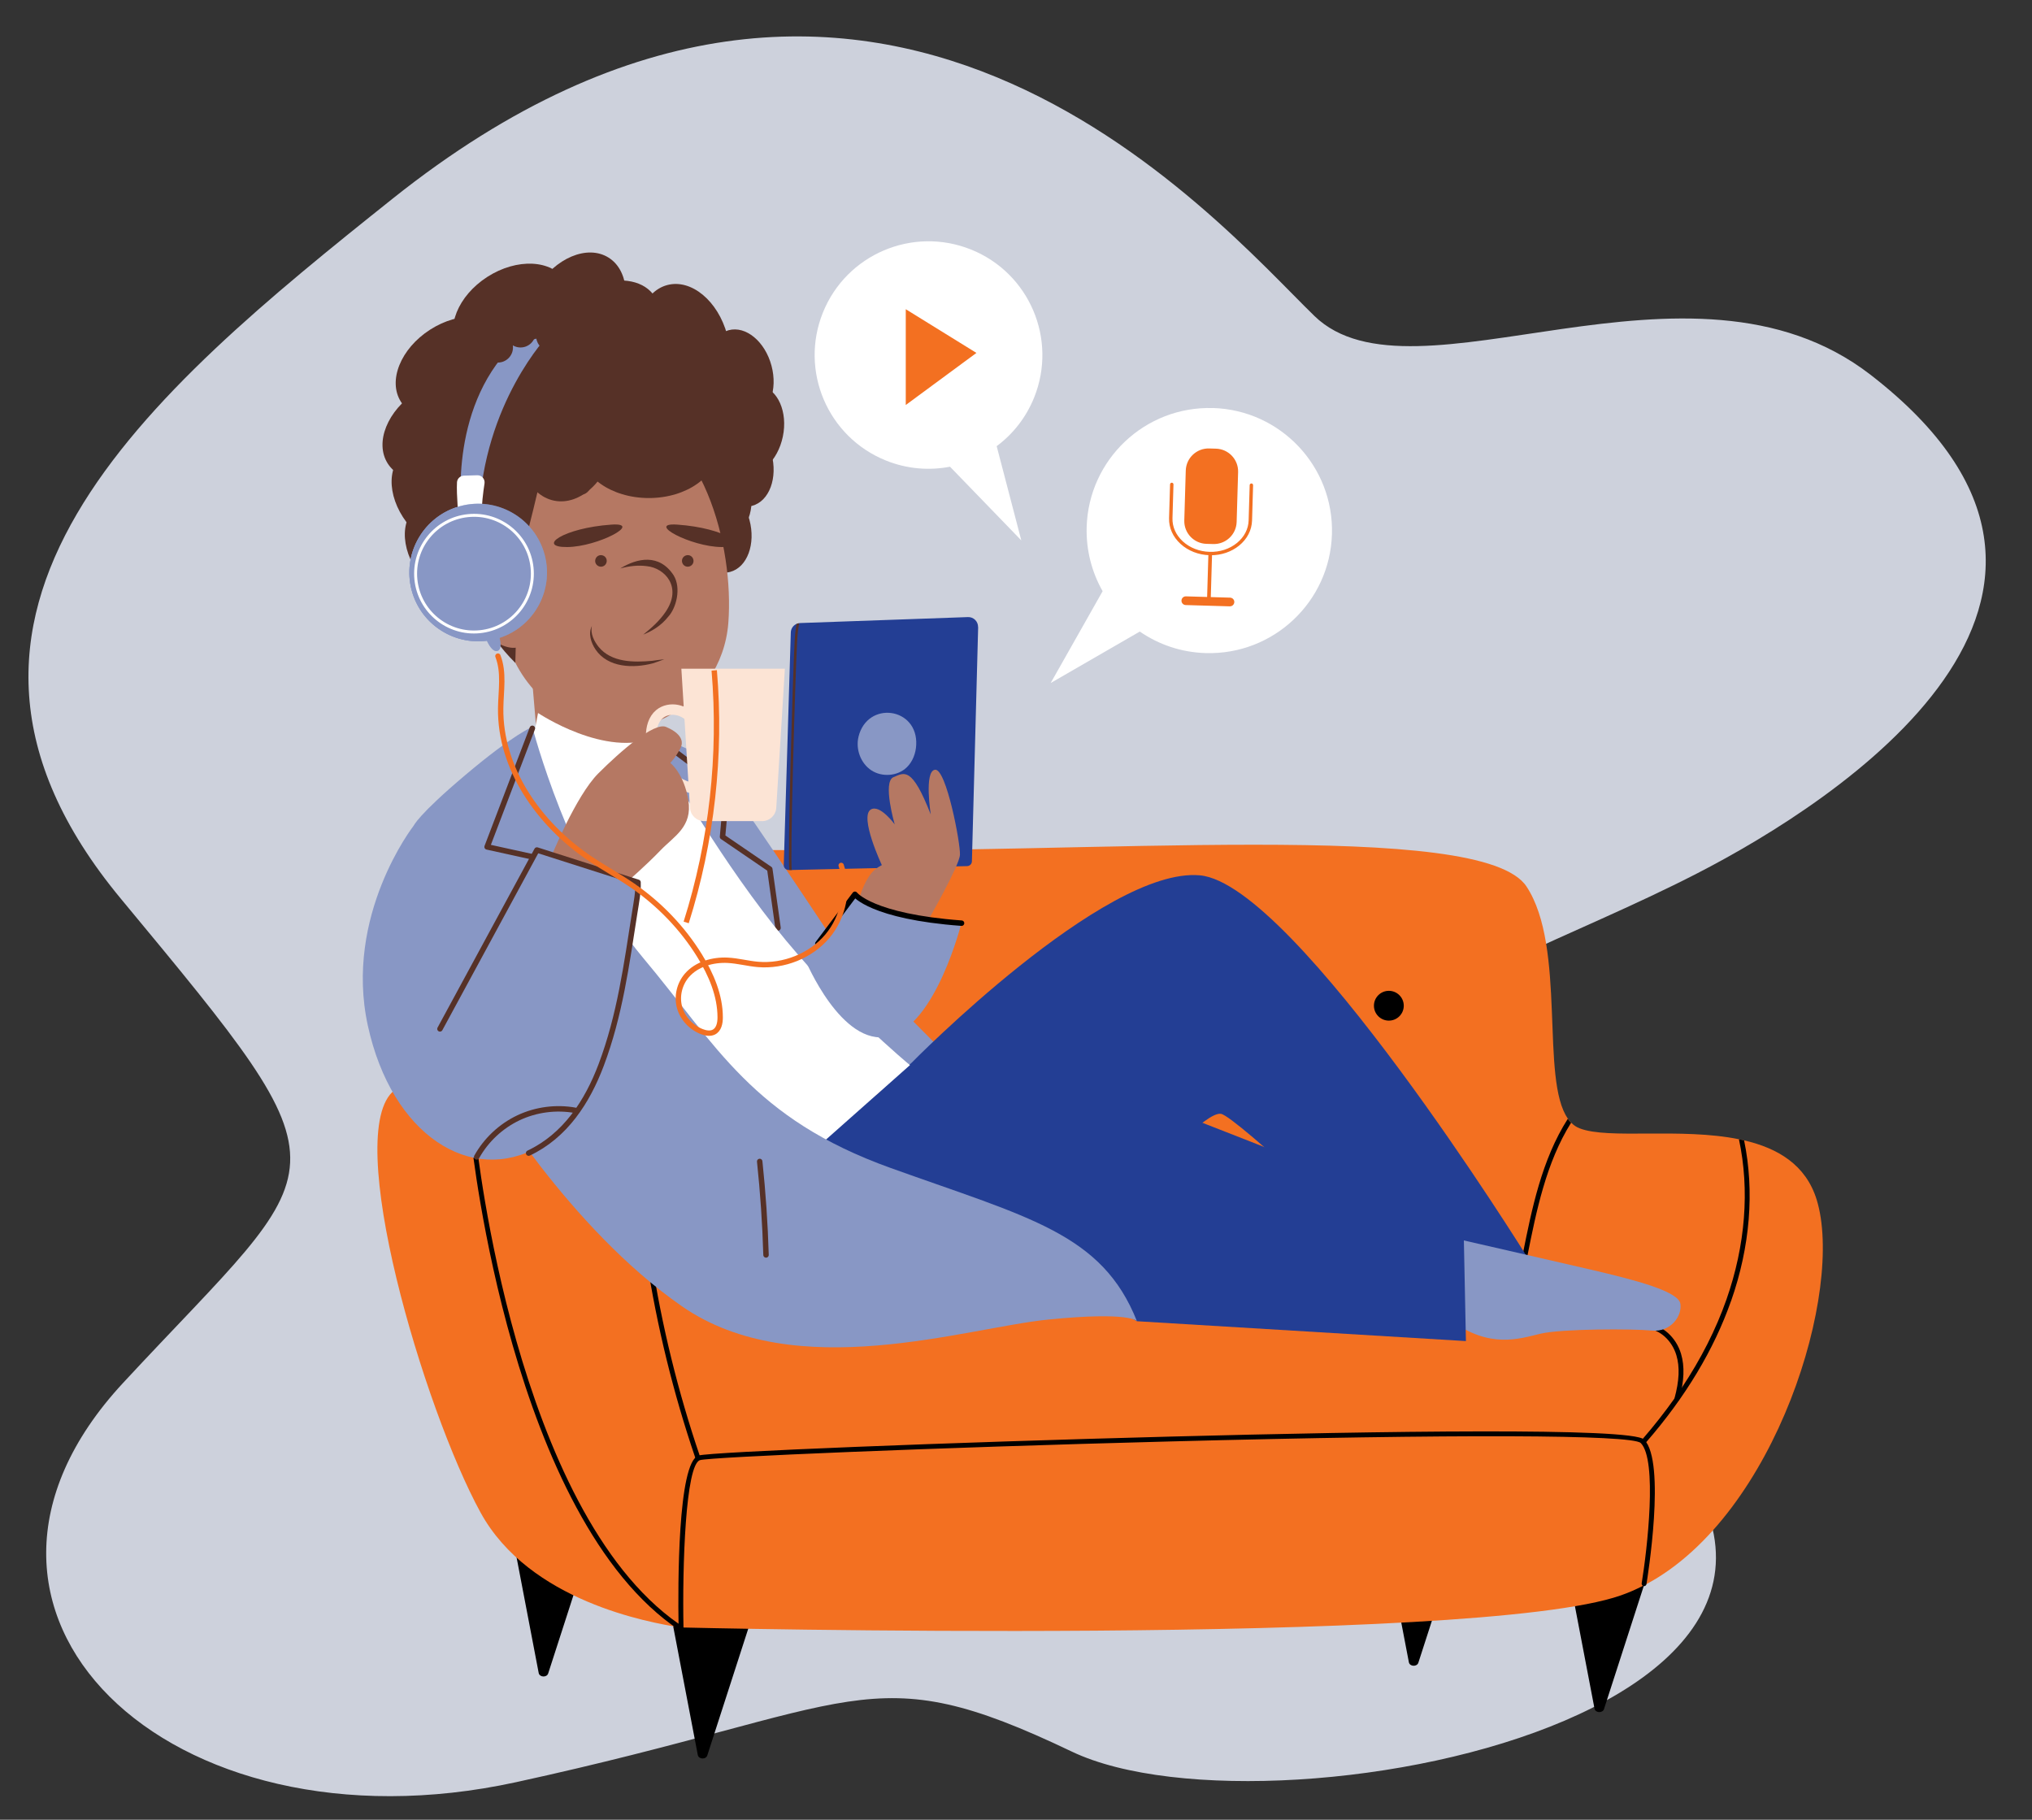<svg width="220" height="197" viewBox="0 0 220 197" fill="none" xmlns="http://www.w3.org/2000/svg">
<rect x="0" y="0" width="220" height="197" fill="#333333" stroke="none"/>
<path d="M142.297 34.197C153.047 44.643 182.906 25.412 202.514 40.57C233.502 64.525 198.854 86.78 183.785 94.532C155.953 108.85 125.932 112.116 171.767 148.03C217.603 183.946 138.232 200.225 116.048 189.628C93.863 179.031 93.634 184.708 55.889 192.935C18.144 201.163 -9.578 174.41 13.316 149.724C36.209 125.038 38.758 128.265 13.073 97.281C-12.613 66.298 16.325 42.395 42.477 21.531C94.587 -20.043 131.546 23.751 142.299 34.197L142.297 34.197Z" fill="#DEE2EF" fill-opacity="0.9"/>
<ellipse cx="6.872" cy="4.877" rx="6.872" ry="4.877" transform="matrix(-0.707 -0.707 -0.707 0.707 58.094 61.254)" fill="#563127"/>
<ellipse cx="6.872" cy="4.877" rx="6.872" ry="4.877" transform="matrix(-0.707 -0.707 -0.707 0.707 56.662 55.531)" fill="#563127"/>
<ellipse cx="7.482" cy="15.731" rx="7.482" ry="15.731" transform="matrix(-0.707 -0.707 -0.707 0.707 75.737 36.844)" fill="#563127"/>
<ellipse cx="4.906" cy="3.481" rx="4.906" ry="3.481" transform="matrix(-0.259 -0.966 -0.966 0.259 81.459 56.721)" fill="#563127"/>
<ellipse cx="4.906" cy="3.481" rx="4.906" ry="3.481" transform="matrix(-0.259 -0.966 -0.966 0.259 84.797 53.857)" fill="#563127"/>
<ellipse cx="4.906" cy="3.481" rx="4.906" ry="3.481" transform="matrix(-0.259 -0.966 -0.966 0.259 82.411 61.014)" fill="#563127"/>
<ellipse cx="4.906" cy="3.481" rx="4.906" ry="3.481" transform="matrix(-0.259 -0.966 -0.966 0.259 82.411 57.197)" fill="#563127"/>
<path d="M57.77 89.827C57.77 89.827 62.864 94.151 64.193 94.477C65.983 94.92 71.519 88.949 71.519 88.949C70.942 86.223 70.073 79.783 70.566 76.505L56.876 67.088C56.876 67.088 56.876 67.096 56.876 67.13C57.235 68.309 57.77 75.585 58.523 84.4L57.77 89.819V89.827Z" fill="#B57863"/>
<path d="M52.111 58.774C50.145 49.976 57.789 41.881 66.913 43.996C76.171 46.146 79.483 59.134 78.856 67.421C78.153 76.629 67.834 82.442 59.997 76.663C54.787 72.816 54.085 67.572 52.119 58.774H52.111Z" fill="#B57863"/>
<path d="M56.01 63.409C56.01 63.409 53.635 48.28 58.118 46.566C62.6 44.851 64.382 48.983 67.442 48.339C70.503 47.695 69.893 45.47 69.893 45.47C71.967 46.29 74.058 49.602 75.981 52.077C75.981 52.077 73.154 45.328 69.324 43.647C61.864 40.377 53.476 42.234 50.415 46.9C47.413 51.483 49.32 59.319 49.32 59.319C51.21 65.232 52.498 68.494 55.793 71.764L56.01 63.409Z" fill="#563127"/>
<path d="M49.659 65.164C50.613 67.489 52.553 69.145 54.476 69.898C57.37 71.027 58.139 67.907 57.613 65.005C57.144 62.396 56.09 59.251 53.055 59.36C50.061 59.469 48.564 62.505 49.659 65.164Z" fill="#B57863"/>
<g opacity="0.2">
<path d="M51.557 62.413C51.883 61.827 52.627 61.551 53.288 61.66C53.949 61.76 54.534 62.178 54.977 62.68C55.512 63.282 55.88 64.035 56.039 64.821" fill="#563127"/>
<path d="M51.557 62.413C51.883 61.827 52.627 61.551 53.288 61.66C53.949 61.76 54.534 62.178 54.977 62.68C55.512 63.282 55.88 64.035 56.039 64.821" stroke="black" stroke-width="0.5" stroke-linecap="round" stroke-linejoin="round"/>
</g>
<path d="M54.649 49.969C54.791 48.07 55.536 46.13 57.049 44.968C57.76 44.416 58.613 44.073 59.466 43.78C61.733 43.011 60.002 42.618 62.368 42.225H64.668C66.475 42.467 69.945 43.446 71.618 44.182C74.269 45.352 77.146 46.021 80.04 46.139C80.533 46.155 81.127 46.23 81.327 46.674C81.528 47.125 81.168 47.627 80.8 47.962C78.459 50.128 74.905 50.889 71.885 49.86C72.906 51.441 76.485 51.441 75.272 51.876C71.676 53.657 67.102 53.255 63.865 50.889C63.991 51.391 64.124 51.917 64.041 52.428C63.957 52.938 63.598 53.448 63.087 53.532C62.669 53.598 62.26 53.389 61.925 53.138C60.737 52.26 60.035 50.88 59.383 49.559C58.187 51.683 57.359 58.733 55.845 60.648C51.563 57.169 54.515 51.876 54.657 49.969H54.649Z" fill="#563127"/>
<path d="M67.153 61.541C68.97 60.423 71.372 59.892 72.937 62.289C73.774 63.663 73.226 65.822 72.345 66.769C71.545 67.774 70.59 68.314 69.641 68.702C70.51 68.001 71.372 67.253 72.05 66.258C73.916 63.549 71.97 61.493 70.042 61.294C69.099 61.162 68.126 61.276 67.153 61.541Z" fill="#563127"/>
<path d="M65.668 60.883C65.583 61.218 65.241 61.42 64.906 61.328C64.57 61.243 64.368 60.901 64.46 60.565C64.546 60.23 64.887 60.028 65.223 60.12C65.559 60.205 65.76 60.547 65.668 60.883Z" fill="#563127"/>
<path d="M66.201 56.794C60.946 57.161 58.066 59.248 61.404 59.223C64.742 59.199 69.667 56.556 66.201 56.794Z" fill="#563127"/>
<path d="M73.856 60.883C73.942 61.218 74.284 61.42 74.619 61.328C74.955 61.243 75.156 60.901 75.065 60.565C74.979 60.23 74.638 60.028 74.302 60.12C73.966 60.205 73.765 60.547 73.856 60.883Z" fill="#563127"/>
<path d="M73.327 56.794C78.581 57.161 81.462 59.248 78.123 59.223C74.785 59.199 69.86 56.556 73.327 56.794Z" fill="#563127"/>
<path d="M64.088 67.748C63.886 68.609 64.332 69.426 64.826 70.049C66.217 71.727 68.616 71.721 70.63 71.538C71.057 71.483 71.484 71.41 71.924 71.373C71.521 71.538 71.1 71.66 70.679 71.812C68.579 72.368 65.827 72.301 64.478 70.317C63.99 69.597 63.654 68.554 64.094 67.748H64.088Z" fill="#563127"/>
<ellipse cx="6.914" cy="5.007" rx="6.914" ry="5.007" transform="matrix(-1 0 0 1 82.411 40.09)" fill="#563127"/>
<ellipse cx="7.391" cy="5.245" rx="7.391" ry="5.245" transform="matrix(-1 0 0 1 77.644 43.428)" fill="#563127"/>
<ellipse cx="7.391" cy="5.245" rx="7.391" ry="5.245" transform="matrix(0.203 -0.979 -0.979 -0.203 65.112 55.262)" fill="#563127"/>
<ellipse cx="4.906" cy="3.481" rx="4.906" ry="3.481" transform="matrix(0.203 -0.979 -0.979 -0.203 83.761 52.065)" fill="#563127"/>
<ellipse cx="4.906" cy="3.481" rx="4.906" ry="3.481" transform="matrix(-0.259 -0.966 -0.966 0.259 84.797 44.324)" fill="#563127"/>
<ellipse cx="6.872" cy="4.877" rx="6.872" ry="4.877" transform="matrix(-0.259 -0.966 -0.966 0.259 80.506 42.875)" fill="#563127"/>
<ellipse cx="6.872" cy="4.877" rx="6.872" ry="4.877" transform="matrix(0.527 -0.85 -0.85 -0.527 62.774 42.131)" fill="#563127"/>
<ellipse cx="6.872" cy="4.877" rx="6.872" ry="4.877" transform="matrix(0.842 -0.54 -0.54 -0.842 52.249 41.895)" fill="#563127"/>
<ellipse cx="6.872" cy="4.877" rx="6.872" ry="4.877" transform="matrix(0.842 -0.54 -0.54 -0.842 46.048 47.613)" fill="#563127"/>
<ellipse cx="6.872" cy="4.877" rx="6.872" ry="4.877" transform="matrix(0.842 -0.54 -0.54 -0.842 44.618 54.293)" fill="#563127"/>
<ellipse cx="6.872" cy="4.877" rx="6.872" ry="4.877" transform="matrix(-0.259 -0.966 -0.966 0.259 74.783 47.168)" fill="#563127"/>
<path d="M50.01 55.636C50.01 55.636 48.446 44.428 55.491 37.404L59.378 36.273C59.378 36.273 52.331 43.559 51.867 55.732L50.012 55.641L50.01 55.636Z" fill="#8897C5"/>
<path d="M49.657 56.154C49.657 56.154 49.403 53.544 49.478 52.205C49.504 51.812 49.832 51.505 50.227 51.494L51.672 51.451C52.155 51.435 52.531 51.862 52.457 52.34C52.313 53.269 52.129 54.731 52.14 55.904L49.653 56.161L49.657 56.154Z" fill="white"/>
<path d="M52.338 68.426C52.338 68.426 53.069 70.754 53.876 70.46C54.684 70.172 53.695 67.878 53.695 67.878L52.336 68.42L52.338 68.426Z" fill="#8897C5"/>
<g style="mix-blend-mode:multiply" opacity="0.53">
<path d="M52.338 68.426C52.338 68.426 53.069 70.754 53.876 70.46C54.684 70.172 53.695 67.878 53.695 67.878L52.336 68.42L52.338 68.426Z" fill="#8897C5"/>
</g>
<path d="M53.698 69.175C57.673 68.11 60.033 64.026 58.969 60.055C57.905 56.083 53.819 53.727 49.844 54.792C45.869 55.857 43.509 59.94 44.573 63.912C45.637 67.884 49.723 70.24 53.698 69.175Z" fill="#8897C5"/>
<g style="mix-blend-mode:multiply" opacity="0.53">
<path d="M58.962 60.056C60.027 64.028 57.672 68.103 53.695 69.169C53.523 69.215 53.361 69.252 53.192 69.286C49.386 70.032 45.589 67.707 44.571 63.906C43.552 60.105 45.678 56.193 49.345 54.931C49.51 54.88 49.668 54.826 49.84 54.78C53.816 53.715 57.897 56.078 58.959 60.044L58.962 60.056Z" fill="#8897C5"/>
</g>
<path d="M57.964 60.322C58.982 64.123 56.859 68.023 53.193 69.291C49.387 70.037 45.59 67.712 44.572 63.911C43.553 60.11 45.679 56.197 49.347 54.935C53.156 54.2 56.946 56.522 57.964 60.322Z" fill="#8897C5"/>
<path d="M57.606 61.467C57.255 57.997 54.155 55.469 50.682 55.821C47.209 56.173 44.678 59.272 45.029 62.742C45.38 66.212 48.48 68.74 51.953 68.388C55.426 68.036 57.957 64.937 57.606 61.467Z" stroke="white" stroke-width="0.32" stroke-miterlimit="10"/>
<circle cx="53.906" cy="37.617" r="1.633" fill="#563127"/>
<circle cx="56.356" cy="35.984" r="1.633" fill="#563127"/>
<ellipse cx="58.806" cy="35.984" rx="0.816" ry="1.633" fill="#563127"/>
<path d="M54.434 104.92H149.714" stroke="white" stroke-width="3.67" stroke-miterlimit="10"/>
<path d="M72.843 175.848L75.549 189.994C75.64 190.472 76.429 190.508 76.578 190.039L81.053 176.19L72.843 175.848Z" fill="black"/>
<path d="M169.928 170.828L172.635 184.975C172.725 185.452 173.514 185.488 173.663 185.02L178.138 171.171L169.928 170.828Z" fill="black"/>
<path d="M149.829 165.809L152.535 179.955C152.626 180.433 153.415 180.469 153.564 180L158.038 166.151L149.829 165.809Z" fill="black"/>
<path d="M55.617 166.971L58.323 181.117C58.414 181.595 59.203 181.631 59.352 181.162L63.827 167.313L55.617 166.971Z" fill="black"/>
<path d="M178.265 171.477C178.134 171.549 178.008 171.621 177.877 171.684H177.872C177.096 172.086 176.307 172.428 175.495 172.712C159.703 178.269 73.655 176.187 73.655 176.187C70.285 175.65 57.312 173.37 52.03 163.748C45.931 152.63 36.959 122.512 42.702 118.028L54.727 118.208C54.727 118.208 51.137 91.496 84.697 92.033C118.258 92.569 160.429 88.626 165.274 95.976C169.626 102.579 166.735 116.865 169.762 121.119C169.866 121.277 169.987 121.421 170.114 121.547C170.375 121.818 170.677 122.016 171.02 122.151C174.128 123.373 181.986 122.052 188.283 123.336C188.473 123.373 188.658 123.409 188.842 123.458C192.474 124.301 195.509 126.09 196.682 129.862C199.713 139.633 192.293 163.973 178.278 171.482L178.265 171.477Z" fill="#F37021"/>
<path d="M73.739 176.555C73.69 176.555 73.636 176.542 73.595 176.51C55.398 164.392 51.091 124.012 51.046 123.606C51.032 123.462 51.136 123.331 51.28 123.318C51.434 123.304 51.555 123.408 51.569 123.552C51.609 123.953 55.827 163.463 73.464 175.785C73.401 171.895 73.347 158.276 75.634 157.573C76.901 157.186 102.703 156.149 126.759 155.523C149.399 154.932 176.671 154.509 178.006 155.847C180.406 158.245 178.349 170.954 178.259 171.494C178.236 171.639 178.097 171.738 177.957 171.711C177.812 171.688 177.718 171.553 177.74 171.409C178.331 167.803 179.468 158.051 177.637 156.217C176.631 155.306 157.582 155.243 126.683 156.05C101.061 156.717 76.883 157.74 75.787 158.073C74.227 158.551 73.861 169.498 74.001 176.285C74.001 176.384 73.951 176.474 73.866 176.519C73.825 176.542 73.784 176.551 73.739 176.551V176.555Z" fill="black"/>
<path d="M187.41 140.86C185.565 146.106 182.48 151.248 178.231 156.129C178.208 156.156 178.19 156.187 178.163 156.214C178.109 156.277 178.037 156.304 177.965 156.304C177.906 156.304 177.843 156.282 177.798 156.241C177.685 156.147 177.676 155.98 177.771 155.872L177.865 155.759C179.11 154.322 180.252 152.861 181.298 151.388C181.578 150.991 181.848 150.599 182.106 150.202C184.172 147.097 185.786 143.907 186.919 140.684C188.975 134.816 189.445 128.818 188.272 123.338C188.461 123.374 188.646 123.41 188.831 123.46C189.968 128.976 189.481 134.983 187.415 140.86H187.41Z" fill="black"/>
<path d="M170.1 121.543C167.385 125.878 166.329 131.165 165.386 135.87C165.359 135.996 165.251 136.081 165.129 136.081C165.116 136.081 165.098 136.081 165.075 136.077C164.931 136.05 164.845 135.915 164.868 135.77C165.833 130.962 166.906 125.563 169.744 121.119C169.848 121.277 169.969 121.421 170.096 121.547L170.1 121.543Z" fill="black"/>
<path d="M181.547 151.715C181.525 151.715 181.502 151.715 181.48 151.706C181.34 151.67 181.254 151.521 181.295 151.381C181.813 149.47 181.877 147.988 181.498 146.717C181.024 145.126 179.716 143.941 178.322 143.832C178.178 143.819 178.069 143.693 178.078 143.549C178.087 143.404 178.218 143.296 178.363 143.305C179.968 143.427 181.466 144.765 182.003 146.564C182.409 147.929 182.346 149.506 181.804 151.516C181.773 151.634 181.664 151.71 181.552 151.71L181.547 151.715Z" fill="black"/>
<path d="M75.512 157.962C75.404 157.962 75.3 157.894 75.264 157.781C72.896 150.819 71.127 143.599 70.004 136.33C69.982 136.185 70.081 136.05 70.225 136.028C70.37 136.01 70.505 136.104 70.527 136.248C71.642 143.486 73.405 150.674 75.764 157.61C75.81 157.75 75.737 157.899 75.598 157.944C75.57 157.953 75.539 157.957 75.512 157.957V157.962Z" fill="black"/>
<path d="M150.368 110.492C151.26 110.492 151.983 109.77 151.983 108.879C151.983 107.988 151.26 107.266 150.368 107.266C149.476 107.266 148.753 107.988 148.753 108.879C148.753 109.77 149.476 110.492 150.368 110.492Z" fill="black"/>
<path d="M70.87 79.656C70.87 79.656 75.358 81.18 76.882 82.527C78.407 83.87 90.343 101.978 90.343 101.978L101.2 112.916L95.458 118.117C95.458 118.117 81.461 100.725 77.424 94.808C73.387 88.891 70.874 79.656 70.874 79.656H70.87Z" fill="#8897C5"/>
<path d="M71.317 80.012L78.674 85.573L78.227 90.594L83.343 94.086L84.236 100.454" stroke="#563127" stroke-width="0.59" stroke-linecap="round" stroke-linejoin="round"/>
<path d="M98.686 115.066C98.686 115.066 119.548 93.821 129.91 94.763C140.271 95.705 165.387 136.152 165.387 136.152L149.96 136.18C149.96 136.18 133.807 120.852 132.192 120.582C130.577 120.311 125.061 126.499 125.061 126.499L91.415 121.659L98.681 115.07L98.686 115.066Z" fill="#233E94"/>
<path d="M157.907 134.158C157.907 134.158 167.331 136.308 172.243 137.453C177.155 138.597 181.733 139.805 181.932 141.153C182.135 142.496 180.854 144.244 178.838 144.046C176.817 143.843 169.081 143.843 166.794 144.384C164.507 144.925 161.277 146.065 157.037 142.906L157.912 134.167L157.907 134.158Z" fill="#8897C5"/>
<path d="M94.244 118.694C94.244 118.694 109.585 113.448 120.352 118.158C131.119 122.863 158.441 131.872 158.441 131.872L158.712 145.185L123.09 143.035L115.778 138.731L80.247 137.253C80.247 137.253 81.861 125.152 94.244 118.694Z" fill="#233E94"/>
<path d="M98.719 117.111L99.016 119.788C99.016 119.788 113.866 115.922 120.357 118.152C126.848 120.383 158.694 133.173 158.694 133.173" stroke="#233E94" stroke-width="0.59" stroke-linecap="round" stroke-linejoin="round"/>
<path d="M58.252 77.189C58.252 77.189 65.615 82.134 71.023 79.797L71.643 81.777C71.643 81.777 77.052 91.665 83.794 100.206C90.537 108.748 98.518 115.31 98.518 115.31L88.584 124.118C88.584 124.118 75.723 118.727 67.652 104.342C59.581 89.957 56.567 80.249 56.567 80.249L57.94 78.835L58.252 77.194V77.189Z" fill="white"/>
<path d="M105.903 67.891L105.226 93.255C105.217 93.535 104.987 93.76 104.707 93.765L85.731 94.184H85.46L85.397 94.188C85.09 94.193 84.846 93.945 84.856 93.647L85.618 68.473C85.627 68.063 85.879 67.702 86.24 67.54H86.245C86.335 67.504 86.43 67.472 86.529 67.468C86.565 67.459 86.597 67.45 86.633 67.45L104.802 66.805C105.407 66.783 105.907 67.279 105.894 67.887L105.903 67.891Z" fill="#233E94"/>
<path d="M86.304 69.424C86.096 73.147 85.514 93.431 85.731 94.157C85.735 94.166 85.735 94.179 85.735 94.188H85.465C85.244 92.94 85.839 72.908 86.033 69.41C86.074 68.662 86.146 68.04 86.245 67.545H86.25C86.34 67.509 86.435 67.477 86.534 67.473C86.439 67.919 86.349 68.545 86.304 69.429V69.424Z" fill="#563127"/>
<path d="M92.948 79.77C92.623 81.113 93.187 82.641 94.342 83.398C95.497 84.156 97.17 84.034 98.167 83.078C98.817 82.456 99.15 81.551 99.196 80.654C99.412 76.571 93.913 75.809 92.944 79.77H92.948Z" fill="#8897C5"/>
<path d="M95.479 93.664C95.479 93.664 93.003 88.395 94.288 87.634C95.276 87.052 96.868 89.247 96.868 89.247C96.868 89.247 95.524 84.641 96.733 84.136C97.915 83.645 98.718 82.924 100.77 88.17C100.77 88.17 100.03 83.465 101.239 83.33C102.453 83.195 104 91.329 103.932 92.541C103.865 93.754 100.5 99.599 100.5 99.599C100.5 99.599 94.153 99.351 93.007 97.337C93.007 97.337 93.467 95.566 94.374 94.488C94.825 93.957 95.475 93.659 95.475 93.659L95.479 93.664Z" fill="#B57863"/>
<path d="M87.202 103.948C87.202 103.948 91.104 113.358 96.219 112.209C101.334 111.055 104.113 99.851 104.113 99.851C104.113 99.851 95.497 99.684 92.538 96.805L87.152 103.889" fill="#8897C5"/>
<path d="M88.546 102.159L92.561 96.814C92.561 96.814 94.356 99.225 104.104 99.942" stroke="black" stroke-width="0.59" stroke-linecap="round" stroke-linejoin="round"/>
<path d="M131.319 44.176C123.985 43.959 117.868 49.728 117.651 57.051C117.579 59.575 118.215 61.955 119.379 64.001L113.754 73.943L123.403 68.372C125.437 69.774 127.882 70.626 130.539 70.702C137.873 70.919 143.99 65.15 144.207 57.827C144.423 50.499 138.649 44.388 131.319 44.171V44.176Z" fill="white"/>
<path d="M105.134 27.015C111.449 29.556 114.503 36.727 111.964 43.036C111.089 45.208 109.663 46.997 107.908 48.3L110.574 58.503L102.856 50.526C100.605 50.959 98.21 50.778 95.923 49.859C89.608 47.317 86.554 40.147 89.094 33.838C91.638 27.528 98.815 24.477 105.13 27.015H105.134Z" fill="white"/>
<path d="M130.918 48.551L131.653 48.572C133.015 48.612 134.087 49.748 134.047 51.109L133.889 56.505C133.849 57.866 132.712 58.937 131.35 58.897L130.615 58.876C129.253 58.836 128.181 57.7 128.221 56.339L128.38 50.943C128.42 49.582 129.557 48.511 130.918 48.551Z" fill="#F37021"/>
<path d="M130.884 64.931C130.776 64.931 130.69 64.836 130.69 64.728L130.826 60.118C130.826 60.01 130.92 59.924 131.029 59.924C131.137 59.924 131.223 60.019 131.223 60.127L131.087 64.737C131.087 64.845 130.993 64.931 130.884 64.931Z" fill="#F37021"/>
<path d="M131.105 60.107C131.055 60.107 131.001 60.107 130.952 60.107C129.756 60.071 128.647 59.638 127.817 58.885C126.982 58.124 126.54 57.132 126.572 56.087L126.68 52.436C126.68 52.337 126.77 52.26 126.869 52.256C126.969 52.256 127.05 52.342 127.05 52.445L126.942 56.096C126.914 57.033 127.311 57.925 128.065 58.615C128.827 59.309 129.856 59.71 130.961 59.742C132.066 59.778 133.117 59.435 133.915 58.786C134.709 58.142 135.16 57.276 135.187 56.339L135.3 52.517C135.3 52.418 135.39 52.346 135.489 52.337C135.589 52.337 135.67 52.423 135.67 52.526L135.557 56.348C135.526 57.394 135.029 58.358 134.15 59.07C133.32 59.742 132.242 60.111 131.105 60.111V60.107Z" fill="#F37021"/>
<path d="M133.149 65.642L128.372 65.503C128.11 65.494 127.907 65.277 127.916 65.016C127.925 64.755 128.142 64.552 128.403 64.561L133.18 64.701C133.442 64.71 133.645 64.926 133.636 65.183C133.627 65.444 133.41 65.647 133.153 65.638L133.149 65.642Z" fill="#F37021"/>
<path d="M98.065 33.475V43.845L105.715 38.207L98.065 33.475Z" fill="#F37021"/>
<path d="M57.635 78.693C57.635 78.693 61.627 94.178 69.616 103.683C77.6 113.188 81.461 121.074 96.446 126.451C111.431 131.832 119.325 133.531 123.096 143.036C123.096 143.036 122.469 141.959 113.497 142.855C104.525 143.752 86.13 149.935 73.838 141.422C61.546 132.905 52.484 117.577 52.484 117.577L44.766 89.428C44.766 89.428 45.212 88.261 50.418 83.872C55.623 79.478 57.639 78.693 57.639 78.693H57.635Z" fill="#8897C5"/>
<path d="M82.251 125.74C82.607 129.102 82.837 132.478 82.936 135.858" stroke="#563127" stroke-width="0.59" stroke-linecap="round" stroke-linejoin="round"/>
<path d="M82.52 88.894H76.232C75.424 88.894 74.752 88.263 74.703 87.456L73.769 72.394H84.978L84.044 87.456C83.995 88.263 83.327 88.894 82.515 88.894H82.52Z" fill="#FCE4D5"/>
<path d="M75.023 77.914C74.581 77.4 73.986 77.004 73.322 76.869C72.659 76.733 71.929 76.869 71.405 77.306C70.729 77.865 70.494 78.806 70.494 79.685C70.499 81.006 70.972 82.322 71.807 83.349C72.641 84.377 73.837 85.102 75.127 85.377" stroke="#FCE4D5" stroke-width="1.13" stroke-miterlimit="10"/>
<path d="M59.653 92.812C59.653 92.812 62.346 86.156 64.769 83.736C67.191 81.316 70.827 78.157 72.103 78.693C73.38 79.229 74.187 80.036 73.65 81.046C73.114 82.055 72.572 82.591 72.572 82.591C72.572 82.591 74.052 83.736 74.525 86.625C74.995 89.518 72.978 90.523 71.499 92.069C70.019 93.615 67.931 95.431 67.931 95.431L59.721 93.078" fill="#B57863"/>
<path d="M44.76 89.426C44.76 89.426 37.223 99.106 39.825 111.031C42.428 122.956 51.039 128.332 58.401 124.118C65.758 119.905 69.078 95.523 69.078 95.523L58.757 92.116L44.76 89.426Z" fill="#8897C5"/>
<path d="M47.633 111.387L58.13 92.022L69.078 95.519C69.118 96.596 68.893 97.709 68.726 98.768C67.837 104.415 67.12 109.904 65.086 115.299C63.584 119.278 61.206 122.956 57.233 124.835" stroke="#563127" stroke-width="0.59" stroke-linecap="round" stroke-linejoin="round"/>
<path d="M51.608 125.25C52.628 123.416 54.229 121.915 56.128 121.014C58.023 120.117 60.206 119.829 62.272 120.203" stroke="#563127" stroke-width="0.59" stroke-linecap="round" stroke-linejoin="round"/>
<path d="M57.635 78.852L52.741 91.682L57.586 92.746" stroke="#563127" stroke-width="0.6" stroke-linecap="round" stroke-linejoin="round"/>
<path d="M74.291 99.862C77.066 91.078 78.103 81.754 77.327 72.578" stroke="#F37021" stroke-width="0.58" stroke-miterlimit="10"/>
<path d="M53.909 71.027C54.601 72.804 54.232 74.771 54.207 76.667C54.118 83.156 58.315 89.204 63.872 92.948C65.38 93.964 66.984 94.838 68.482 95.869C71.415 97.888 73.905 100.487 75.742 103.461C77.001 105.499 77.972 107.78 77.972 110.146C77.972 110.754 77.838 111.466 77.27 111.742C76.877 111.932 76.399 111.842 75.991 111.685C74.806 111.229 73.88 110.212 73.566 109.029C73.252 107.846 73.561 106.53 74.373 105.59C75.418 104.378 77.166 103.874 78.804 103.96C79.894 104.017 80.96 104.312 82.05 104.407C84.878 104.649 87.796 103.466 89.574 101.357C91.351 99.247 91.934 96.268 91.072 93.689" stroke="#F37021" stroke-width="0.58" stroke-linecap="round" stroke-linejoin="round"/>
</svg>
